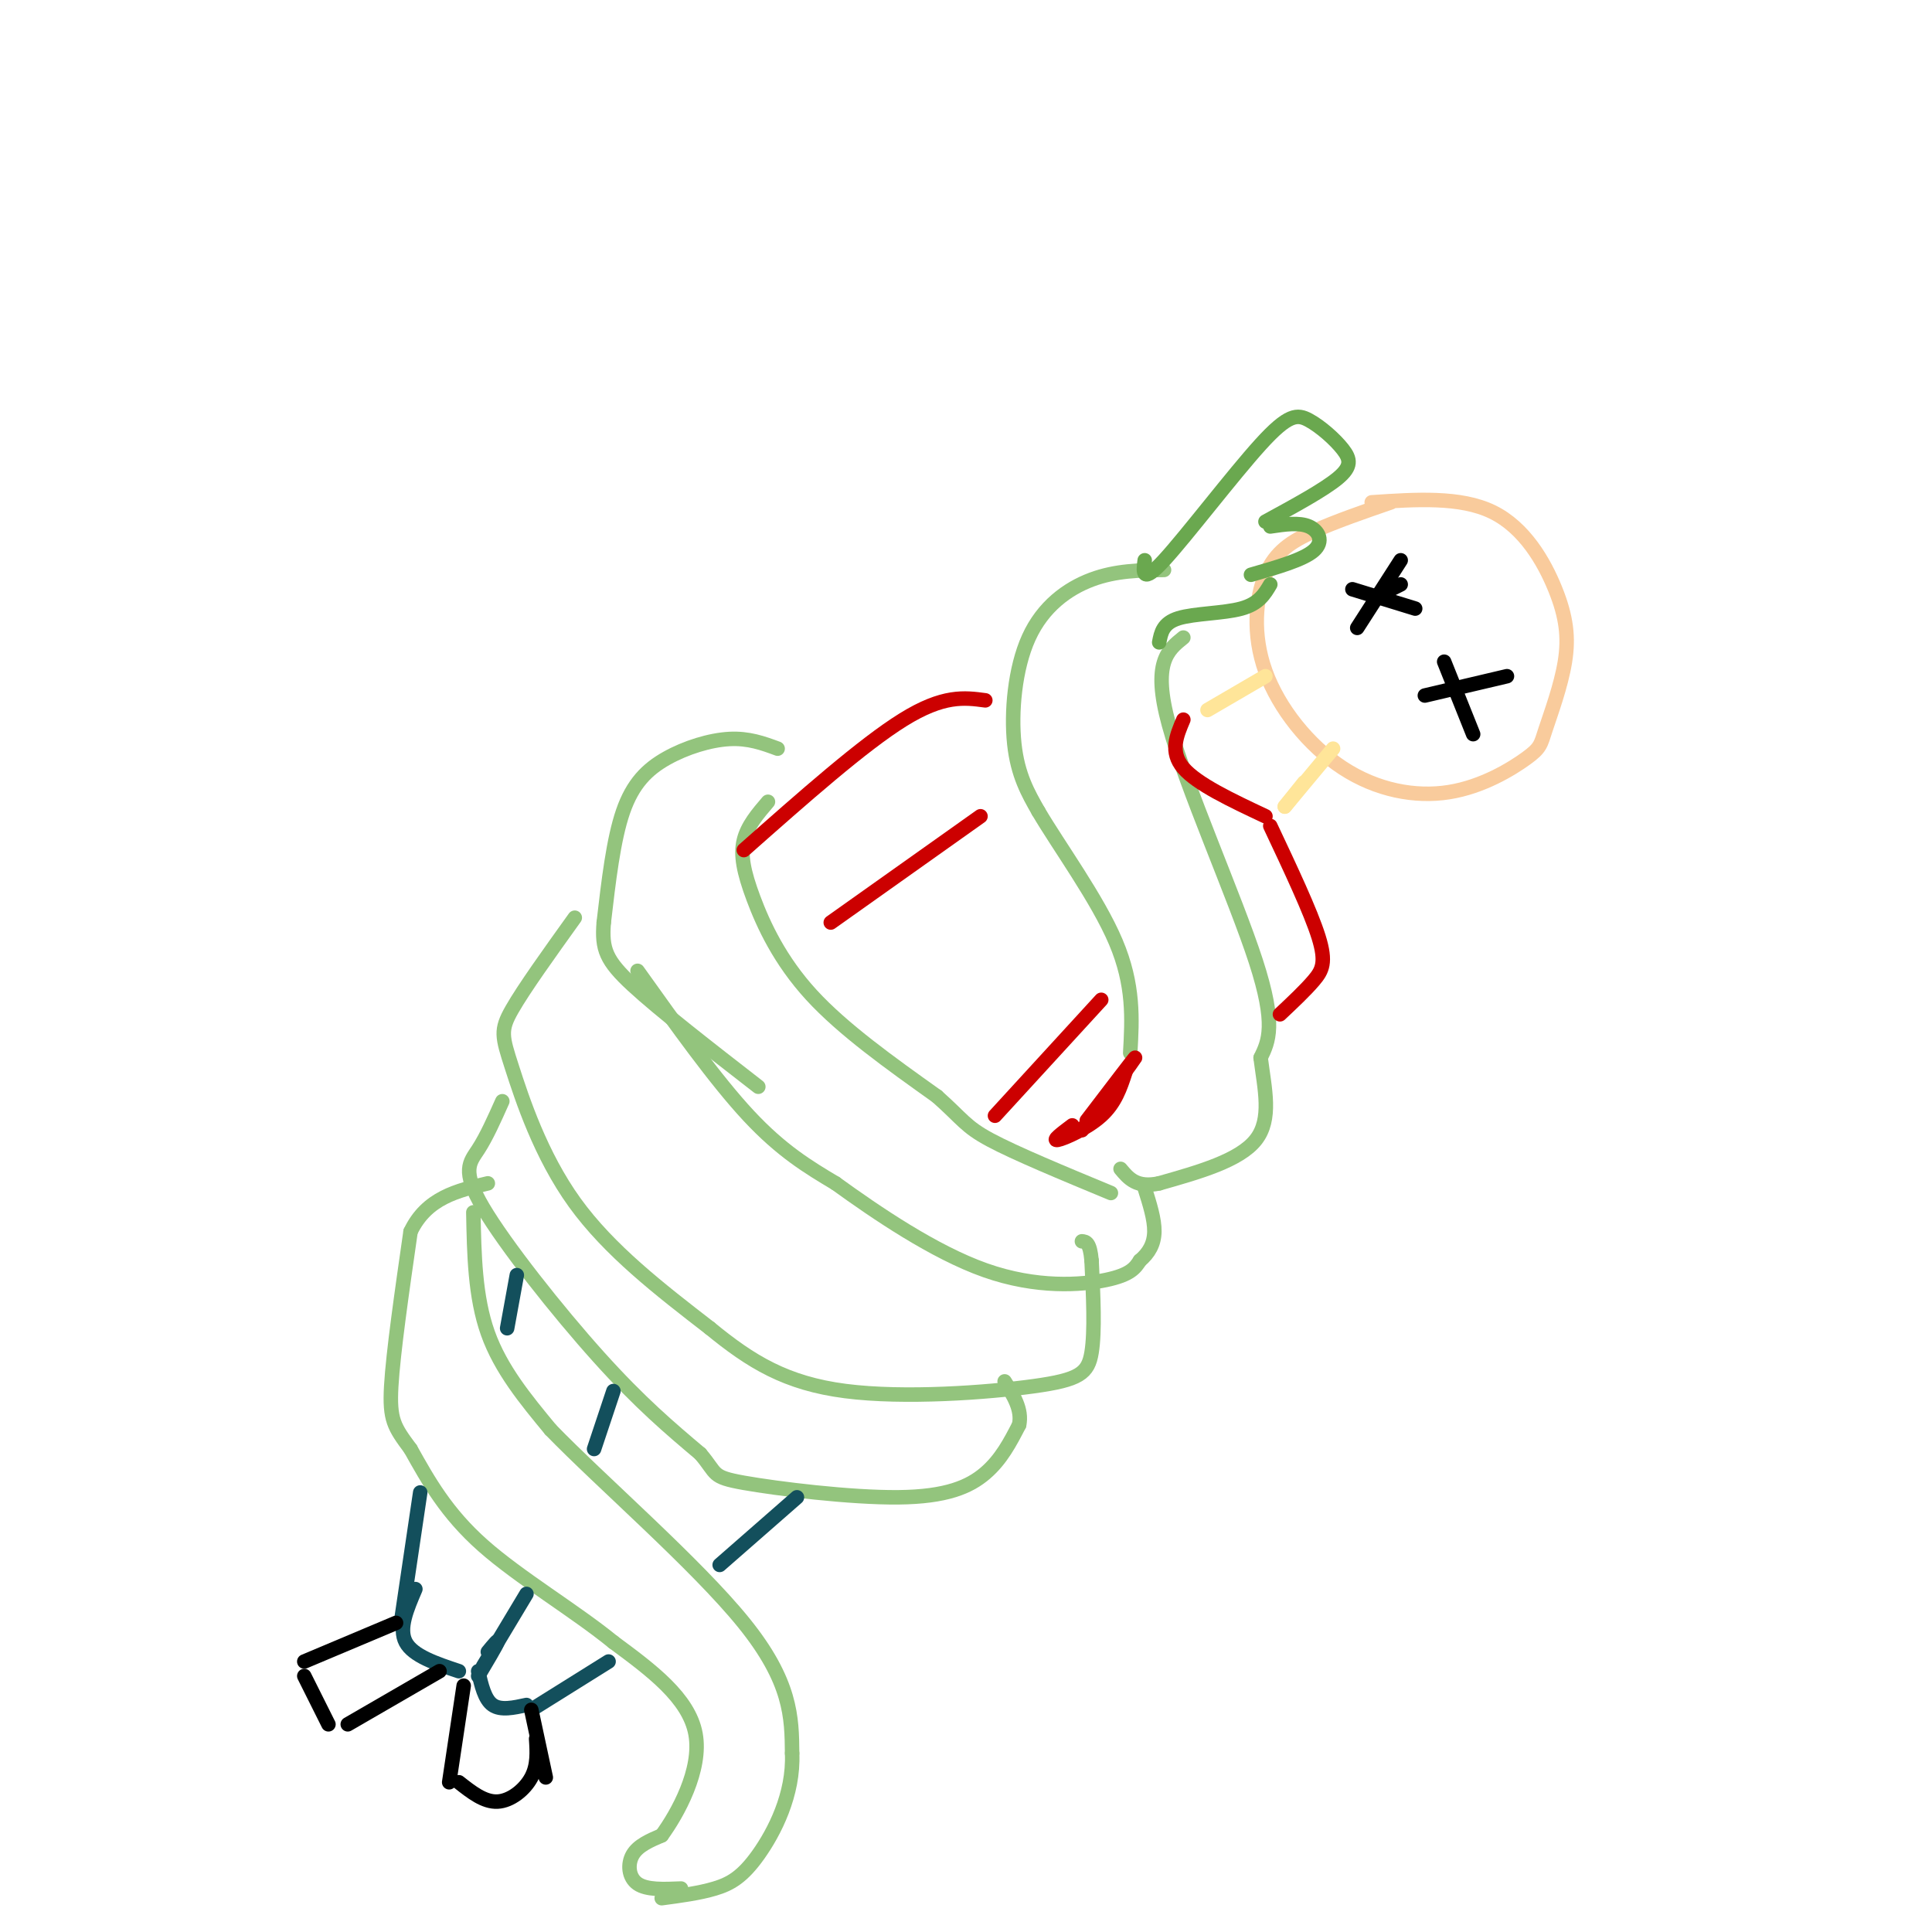 <svg viewBox='0 0 400 400' version='1.1' xmlns='http://www.w3.org/2000/svg' xmlns:xlink='http://www.w3.org/1999/xlink'><g fill='none' stroke='rgb(249,203,156)' stroke-width='3' stroke-linecap='round' stroke-linejoin='round'><path d='M288,104c-5.721,1.975 -11.442,3.951 -16,6c-4.558,2.049 -7.953,4.172 -10,9c-2.047,4.828 -2.745,12.362 0,20c2.745,7.638 8.933,15.382 16,20c7.067,4.618 15.015,6.112 22,5c6.985,-1.112 13.009,-4.828 16,-7c2.991,-2.172 2.951,-2.800 4,-6c1.049,-3.200 3.188,-8.971 4,-14c0.812,-5.029 0.295,-9.315 -2,-15c-2.295,-5.685 -6.370,-12.767 -13,-16c-6.630,-3.233 -15.815,-2.616 -25,-2'/></g>
<g fill='none' stroke='rgb(147,196,125)' stroke-width='3' stroke-linecap='round' stroke-linejoin='round'><path d='M241,118c-4.988,0.060 -9.976,0.119 -15,2c-5.024,1.881 -10.083,5.583 -13,12c-2.917,6.417 -3.690,15.548 -3,22c0.690,6.452 2.845,10.226 5,14'/><path d='M215,168c4.200,7.156 12.200,18.044 16,27c3.800,8.956 3.400,15.978 3,23'/><path d='M245,132c-3.244,2.600 -6.489,5.200 -3,18c3.489,12.800 13.711,35.800 18,49c4.289,13.200 2.644,16.600 1,20'/><path d='M261,219c0.822,6.489 2.378,12.711 -1,17c-3.378,4.289 -11.689,6.644 -20,9'/><path d='M240,245c-4.667,1.000 -6.333,-1.000 -8,-3'/><path d='M159,166c-2.137,2.494 -4.274,4.988 -5,8c-0.726,3.012 -0.042,6.542 2,12c2.042,5.458 5.440,12.845 12,20c6.560,7.155 16.280,14.077 26,21'/><path d='M194,227c5.378,4.778 5.822,6.222 11,9c5.178,2.778 15.089,6.889 25,11'/><path d='M161,155c-3.000,-1.107 -6.000,-2.214 -10,-2c-4.000,0.214 -9.000,1.750 -13,4c-4.000,2.250 -7.000,5.214 -9,11c-2.000,5.786 -3.000,14.393 -4,23'/><path d='M125,191c-0.444,5.533 0.444,7.867 6,13c5.556,5.133 15.778,13.067 26,21'/><path d='M132,201c8.083,11.333 16.167,22.667 23,30c6.833,7.333 12.417,10.667 18,14'/><path d='M173,245c8.393,6.071 20.375,14.250 31,18c10.625,3.750 19.893,3.071 25,2c5.107,-1.071 6.054,-2.536 7,-4'/><path d='M236,261c1.844,-1.556 2.956,-3.444 3,-6c0.044,-2.556 -0.978,-5.778 -2,-9'/><path d='M119,190c-5.274,7.351 -10.548,14.702 -13,19c-2.452,4.298 -2.083,5.542 0,12c2.083,6.458 5.881,18.131 13,28c7.119,9.869 17.560,17.935 28,26'/><path d='M147,275c8.501,6.976 15.753,11.416 28,13c12.247,1.584 29.490,0.311 39,-1c9.510,-1.311 11.289,-2.660 12,-7c0.711,-4.340 0.356,-11.670 0,-19'/><path d='M226,261c-0.333,-3.833 -1.167,-3.917 -2,-4'/><path d='M104,228c-1.637,3.673 -3.274,7.345 -5,10c-1.726,2.655 -3.542,4.292 1,12c4.542,7.708 15.440,21.488 24,31c8.560,9.512 14.780,14.756 21,20'/><path d='M145,301c3.612,4.223 2.144,4.781 9,6c6.856,1.219 22.038,3.097 32,3c9.962,-0.097 14.703,-2.171 18,-5c3.297,-2.829 5.148,-6.415 7,-10'/><path d='M211,295c0.667,-3.167 -1.167,-6.083 -3,-9'/><path d='M98,251c0.167,8.750 0.333,17.500 3,25c2.667,7.500 7.833,13.750 13,20'/><path d='M114,296c10.467,10.800 30.133,27.800 40,40c9.867,12.200 9.933,19.600 10,27'/><path d='M164,363c0.369,8.536 -3.708,16.375 -7,21c-3.292,4.625 -5.798,6.036 -9,7c-3.202,0.964 -7.101,1.482 -11,2'/><path d='M141,391c-3.556,0.156 -7.111,0.311 -9,-1c-1.889,-1.311 -2.111,-4.089 -1,-6c1.111,-1.911 3.556,-2.956 6,-4'/><path d='M137,380c3.244,-4.444 8.356,-13.556 7,-21c-1.356,-7.444 -9.178,-13.222 -17,-19'/><path d='M127,340c-7.978,-6.511 -19.422,-13.289 -27,-20c-7.578,-6.711 -11.289,-13.356 -15,-20'/><path d='M85,300c-3.400,-4.578 -4.400,-6.022 -4,-13c0.400,-6.978 2.200,-19.489 4,-32'/><path d='M85,255c3.333,-7.000 9.667,-8.500 16,-10'/></g>
<g fill='none' stroke='rgb(204,0,0)' stroke-width='3' stroke-linecap='round' stroke-linejoin='round'><path d='M204,145c-4.333,-0.583 -8.667,-1.167 -17,4c-8.333,5.167 -20.667,16.083 -33,27'/><path d='M203,169c0.000,0.000 -31.000,22.000 -31,22'/><path d='M228,207c0.000,0.000 -22.000,24.000 -22,24'/><path d='M245,149c-1.417,3.333 -2.833,6.667 0,10c2.833,3.333 9.917,6.667 17,10'/><path d='M263,171c4.178,8.867 8.356,17.733 10,23c1.644,5.267 0.756,6.933 -1,9c-1.756,2.067 -4.378,4.533 -7,7'/><path d='M233,222c-1.044,3.178 -2.089,6.356 -5,9c-2.911,2.644 -7.689,4.756 -9,5c-1.311,0.244 0.844,-1.378 3,-3'/><path d='M225,232c5.083,-6.667 10.167,-13.333 10,-13c-0.167,0.333 -5.583,7.667 -11,15'/></g>
<g fill='none' stroke='rgb(19,79,92)' stroke-width='3' stroke-linecap='round' stroke-linejoin='round'><path d='M107,264c0.000,0.000 -2.000,11.000 -2,11'/><path d='M87,309c0.000,0.000 -4.000,27.000 -4,27'/><path d='M127,288c0.000,0.000 -4.000,12.000 -4,12'/><path d='M165,310c0.000,0.000 -16.000,14.000 -16,14'/><path d='M126,344c0.000,0.000 -16.000,10.000 -16,10'/><path d='M109,330c0.000,0.000 -9.000,15.000 -9,15'/><path d='M101,342c1.167,-1.417 2.333,-2.833 2,-2c-0.333,0.833 -2.167,3.917 -4,7'/><path d='M86,329c-1.750,4.083 -3.500,8.167 -2,11c1.500,2.833 6.250,4.417 11,6'/><path d='M99,346c0.667,2.917 1.333,5.833 3,7c1.667,1.167 4.333,0.583 7,0'/></g>
<g fill='none' stroke='rgb(0,0,0)' stroke-width='3' stroke-linecap='round' stroke-linejoin='round'><path d='M82,336c0.000,0.000 -19.000,8.000 -19,8'/><path d='M63,347c0.000,0.000 5.000,10.000 5,10'/><path d='M72,357c0.000,0.000 19.000,-11.000 19,-11'/><path d='M96,349c0.000,0.000 -3.000,20.000 -3,20'/><path d='M95,369c2.622,2.067 5.244,4.133 8,4c2.756,-0.133 5.644,-2.467 7,-5c1.356,-2.533 1.178,-5.267 1,-8'/><path d='M110,354c0.000,0.000 3.000,14.000 3,14'/><path d='M290,121c0.000,0.000 -2.000,1.000 -2,1'/><path d='M290,116c0.000,0.000 -9.000,14.000 -9,14'/><path d='M280,122c0.000,0.000 13.000,4.000 13,4'/><path d='M312,140c0.000,0.000 -17.000,4.000 -17,4'/><path d='M299,137c0.000,0.000 6.000,15.000 6,15'/></g>
<g fill='none' stroke='rgb(255,229,153)' stroke-width='3' stroke-linecap='round' stroke-linejoin='round'><path d='M262,140c0.000,0.000 -12.000,7.000 -12,7'/><path d='M270,162c0.000,0.000 -4.000,5.000 -4,5'/><path d='M276,155c0.000,0.000 -10.000,12.000 -10,12'/></g>
<g fill='none' stroke='rgb(106,168,79)' stroke-width='3' stroke-linecap='round' stroke-linejoin='round'><path d='M237,116c-0.324,2.526 -0.647,5.053 4,0c4.647,-5.053 14.265,-17.685 20,-24c5.735,-6.315 7.589,-6.311 10,-5c2.411,1.311 5.380,3.930 7,6c1.620,2.070 1.891,3.591 -1,6c-2.891,2.409 -8.946,5.704 -15,9'/><path d='M263,109c2.978,-0.444 5.956,-0.889 8,0c2.044,0.889 3.156,3.111 1,5c-2.156,1.889 -7.578,3.444 -13,5'/><path d='M263,121c-1.178,2.000 -2.356,4.000 -6,5c-3.644,1.000 -9.756,1.000 -13,2c-3.244,1.000 -3.622,3.000 -4,5'/></g>
</svg>